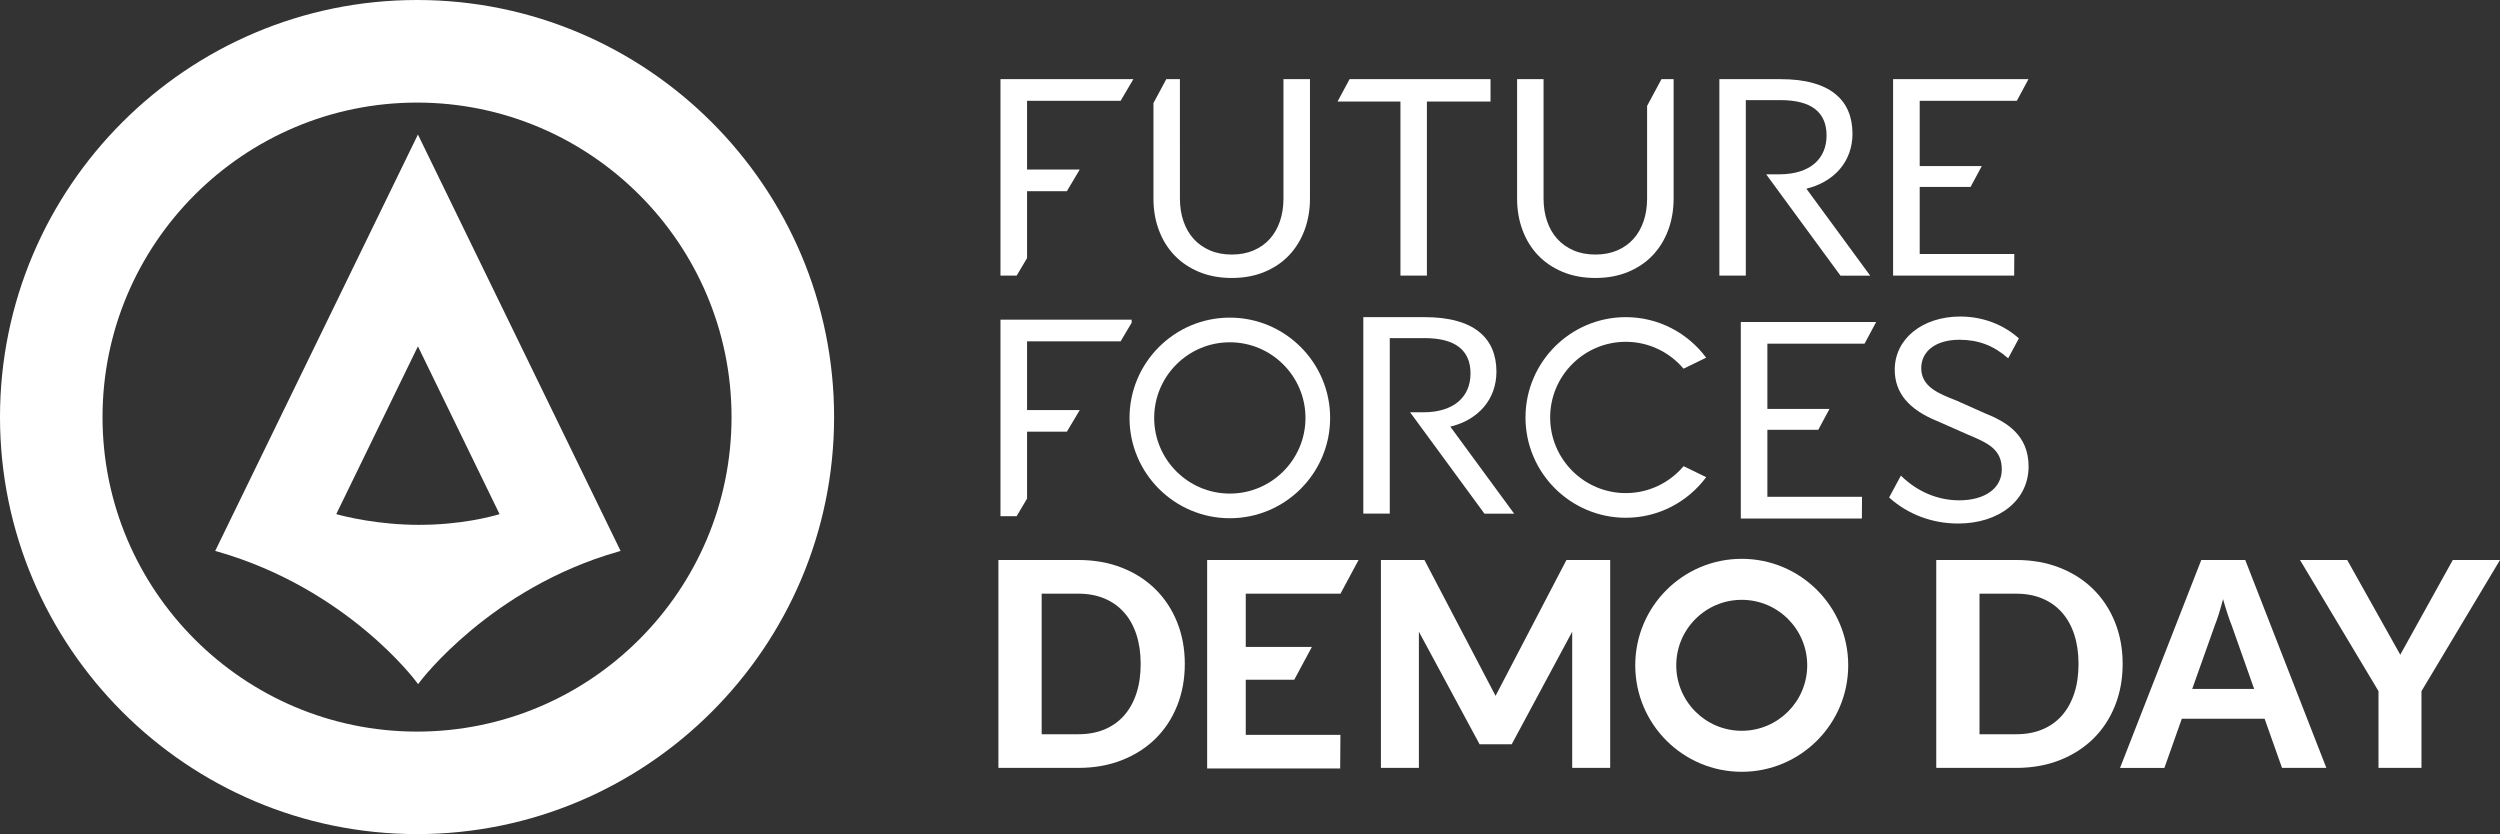 <svg xmlns="http://www.w3.org/2000/svg" id="Layer_2" data-name="Layer 2" viewBox="0 0 833.45 278.07"><rect x="0" y="0" width="833.45" height="278.07" fill="#333333" stroke="none"/><defs><style>      .cls-1 {        fill: #fff;        stroke-width: 0px;      }    </style></defs><g id="Layer_1-2" data-name="Layer 1"><g><path class="cls-1" d="M139.03,0C62.37,0,0,62.37,0,139.04s62.37,139.03,139.03,139.03,139.04-62.37,139.04-139.03S215.7,0,139.03,0ZM139.03,243.9c-57.81,0-104.85-47.04-104.85-104.85s47.04-104.85,104.85-104.85,104.85,47.03,104.85,104.85-47.03,104.85-104.85,104.85Z"></path><path class="cls-1" d="M139.33,44.85l-67.59,138.82.9.25c43.07,12.4,65.89,43,66.11,43.32l.63.85.65-.85c.24-.32,23.59-31.21,65.95-43.3l.91-.27L139.33,44.85ZM139.86,174.98c-13.69,0-24.65-2.71-27.76-3.58l27.23-55.94,27.22,55.95c-2.92.87-13.07,3.56-26.7,3.56Z"></path><polygon class="cls-1" points="342.4 86.05 342.4 63.74 355.67 63.74 359.97 56.51 342.4 56.51 342.4 33.61 373.59 33.61 377.84 26.39 333.54 26.39 333.54 91.89 338.93 91.89 342.4 86.05"></polygon><polygon class="cls-1" points="342.4 166.23 342.4 143.92 355.67 143.92 359.97 136.7 342.4 136.7 342.4 113.8 373.59 113.8 377.28 107.58 377.28 106.57 333.54 106.57 333.54 172.08 338.93 172.08 342.4 166.23"></polygon><polygon class="cls-1" points="639.99 62.32 656.95 62.32 660.68 55.37 639.99 55.37 639.99 33.61 672.37 33.61 676.25 26.39 631.12 26.39 631.12 91.89 671.48 91.89 671.53 84.67 639.99 84.67 639.99 62.32"></polygon><polygon class="cls-1" points="415.31 197.92 415.31 215.68 437.35 215.68 431.47 226.62 415.31 226.62 415.31 244.98 446.87 244.98 446.79 256.2 402.44 256.2 402.44 186.69 452.92 186.69 446.89 197.92 415.31 197.92"></polygon><polygon class="cls-1" points="589.21 143.28 606.18 143.28 609.91 136.33 589.21 136.33 589.21 114.58 621.6 114.58 625.48 107.35 580.35 107.35 580.35 172.86 620.71 172.86 620.76 165.63 589.21 165.63 589.21 143.28"></polygon><path class="cls-1" d="M427.88,26.39v39.82c0,2.74-.39,5.26-1.17,7.54s-1.9,4.25-3.38,5.9c-1.48,1.65-3.28,2.92-5.42,3.84-2.13.91-4.56,1.37-7.27,1.37s-5.14-.46-7.29-1.39c-2.15-.93-3.96-2.22-5.44-3.86-1.48-1.65-2.61-3.61-3.38-5.9-.78-2.29-1.17-4.8-1.17-7.54V26.39h-4.54l-4.28,7.97v31.85c0,3.78.6,7.28,1.81,10.51,1.2,3.23,2.93,6.03,5.19,8.39,2.25,2.36,5,4.21,8.23,5.55,3.23,1.34,6.86,2.01,10.88,2.01s7.65-.67,10.88-2.01,5.97-3.19,8.21-5.55,3.96-5.16,5.17-8.39c1.2-3.23,1.81-6.74,1.81-10.51V26.39h-8.82Z"></path><polygon class="cls-1" points="449.92 26.39 445.92 33.84 466.88 33.84 466.88 91.89 475.7 91.89 475.7 33.84 496.91 33.84 496.91 26.39 449.92 26.39"></polygon><path class="cls-1" d="M549.11,35.27v30.94c0,2.74-.39,5.26-1.17,7.54s-1.9,4.25-3.38,5.9c-1.48,1.65-3.28,2.92-5.42,3.84-2.13.91-4.56,1.37-7.27,1.37s-5.14-.46-7.29-1.39c-2.15-.93-3.96-2.22-5.44-3.86-1.48-1.65-2.61-3.61-3.38-5.9-.78-2.29-1.17-4.8-1.17-7.54V26.39h-8.82v39.82c0,3.78.6,7.28,1.81,10.51,1.2,3.23,2.93,6.03,5.19,8.39,2.25,2.36,5,4.21,8.23,5.55,3.23,1.34,6.86,2.01,10.88,2.01s7.65-.67,10.88-2.01,5.97-3.19,8.21-5.55,3.96-5.16,5.17-8.39c1.2-3.23,1.81-6.74,1.81-10.51V26.39h-4.05l-4.77,8.88Z"></path><path class="cls-1" d="M410,105.89c-18.44,0-33.44,15-33.44,33.44s15,33.44,33.44,33.44,33.44-15,33.44-33.44-15-33.44-33.44-33.44ZM410,164.55c-13.9,0-25.22-11.31-25.22-25.22s11.31-25.22,25.22-25.22,25.22,11.31,25.22,25.22-11.31,25.22-25.22,25.22Z"></path><path class="cls-1" d="M561.28,155.41c-4.63,5.48-11.54,8.98-19.27,8.98-13.9,0-25.22-11.31-25.22-25.22s11.31-25.22,25.22-25.22c7.71,0,14.62,3.49,19.25,8.96l7.54-3.67c-6.1-8.18-15.82-13.51-26.79-13.51-18.44,0-33.44,15-33.44,33.44s15,33.44,33.44,33.44c10.98,0,20.7-5.34,26.8-13.53l-7.54-3.67Z"></path><path class="cls-1" d="M504.78,171.23l-21.27-28.99c2.22-.55,4.23-1.32,6.02-2.34,2-1.14,3.69-2.51,5.07-4.11,1.39-1.6,2.45-3.41,3.18-5.42.73-2.01,1.1-4.18,1.1-6.49,0-2.77-.47-5.28-1.42-7.52-.94-2.24-2.4-4.15-4.37-5.74-1.96-1.58-4.46-2.8-7.47-3.63-3.02-.84-6.6-1.26-10.74-1.26h-20.38v65.5h8.82v-58.51h11.56c5.12,0,8.96.99,11.52,2.97,2.56,1.98,3.84,4.92,3.84,8.82,0,1.92-.34,3.67-1.01,5.26-.67,1.59-1.67,2.95-2.99,4.09-1.32,1.14-2.97,2.03-4.94,2.65-1.97.62-4.23.94-6.79.94h-4.41l24.78,33.79h9.9Z"></path><path class="cls-1" d="M623.48,91.89l-21.27-28.99c2.22-.55,4.23-1.32,6.02-2.34,2-1.14,3.69-2.51,5.07-4.11,1.39-1.6,2.45-3.41,3.18-5.42.73-2.01,1.1-4.18,1.1-6.49,0-2.77-.47-5.28-1.42-7.52-.94-2.24-2.4-4.15-4.37-5.74-1.96-1.58-4.46-2.8-7.47-3.63-3.02-.84-6.6-1.26-10.74-1.26h-20.38v65.5h8.82v-58.51h11.56c5.12,0,8.96.99,11.52,2.97,2.56,1.98,3.84,4.92,3.84,8.82,0,1.92-.34,3.67-1.01,5.26-.67,1.59-1.67,2.95-2.99,4.09-1.32,1.14-2.97,2.03-4.94,2.65-1.97.62-4.23.94-6.79.94h-4.41l24.78,33.79h9.9Z"></path><path class="cls-1" d="M652.71,174.53c-8.54,0-16.66-3.06-22.84-8.61l-.07-.07.05-.09,3.87-7.2.12.12c5.36,5.24,12.21,8.12,19.29,8.12,8.65,0,14.23-4.04,14.23-10.29,0-6.83-4.74-8.84-11.3-11.62l-.45-.19-9.61-4.25c-9.64-3.86-14.33-9.48-14.33-17.2,0-10.27,9.19-17.72,21.86-17.72,7.32,0,14.23,2.57,19.45,7.22l.07.07-.05.09-3.52,6.55-.12-.1c-4.72-4.16-9.85-6.09-16.14-6.09-7.72,0-12.72,3.72-12.72,9.48,0,6.19,5.84,8.48,11.5,10.7l.25.1,9.3,4.15c7.29,2.88,14.74,7.25,14.74,17.81,0,11.21-9.7,19.03-23.58,19.03Z"></path><path class="cls-1" d="M775.57,256h-14.79s-5.8-16.38-5.8-16.38h-27.61l-5.8,16.39h-14.79s27.08-69.32,27.08-69.32h14.66l27.04,69.31ZM730.86,229.68h20.63l-7.5-21.21c-.45-1.11-.92-2.42-1.41-3.92-.49-1.5-.98-3.1-1.46-4.82-.45,1.75-.91,3.38-1.39,4.9s-.94,2.83-1.39,3.94l-7.5,21.11Z"></path><path class="cls-1" d="M394.99,221.32c0,5.06-.85,9.72-2.56,13.97-1.7,4.25-4.11,7.91-7.21,10.96s-6.84,5.45-11.2,7.17c-4.36,1.72-9.2,2.58-14.52,2.58h-26.65v-69.31h26.65c5.32,0,10.16.86,14.52,2.58,4.36,1.72,8.1,4.12,11.2,7.19s5.51,6.73,7.21,10.96c1.7,4.24,2.56,8.87,2.56,13.9ZM380.28,221.32c0-3.63-.48-6.89-1.43-9.79s-2.32-5.35-4.11-7.36c-1.78-2.01-3.96-3.55-6.52-4.63-2.56-1.08-5.47-1.62-8.72-1.62h-12.23v46.86h12.23c3.25,0,6.15-.53,8.72-1.6,2.56-1.07,4.74-2.61,6.52-4.63,1.78-2.02,3.15-4.48,4.11-7.38s1.43-6.18,1.43-9.84Z"></path><path class="cls-1" d="M707.65,221.32c0,5.06-.85,9.72-2.56,13.97-1.7,4.25-4.11,7.91-7.21,10.96s-6.84,5.45-11.2,7.17c-4.36,1.72-9.2,2.58-14.52,2.58h-26.65v-69.31h26.65c5.32,0,10.16.86,14.52,2.58,4.36,1.72,8.1,4.12,11.2,7.19s5.51,6.73,7.21,10.96c1.7,4.24,2.56,8.87,2.56,13.9ZM692.94,221.32c0-3.63-.48-6.89-1.43-9.79s-2.32-5.35-4.11-7.36c-1.78-2.01-3.96-3.55-6.52-4.63-2.56-1.08-5.47-1.62-8.72-1.62h-12.23v46.86h12.23c3.25,0,6.15-.53,8.72-1.6,2.56-1.07,4.74-2.61,6.52-4.63,1.78-2.02,3.15-4.48,4.11-7.38s1.43-6.18,1.43-9.84Z"></path><path class="cls-1" d="M498.59,231.98l23.63-45.29h14.58v69.31h-12.66v-45.4l-20.17,37.53h-10.7l-20.24-37.53v45.4h-12.66v-69.31h14.51l23.71,45.29Z"></path><path class="cls-1" d="M807.27,230.4v25.6h-14.33v-25.6l-26.17-43.71h15.74l17.69,31.58,17.51-31.58h15.74l-26.17,43.71Z"></path><path class="cls-1" d="M580.66,186.3c-19.61,0-35.5,15.9-35.5,35.5s15.9,35.5,35.5,35.5,35.5-15.9,35.5-35.5-15.9-35.5-35.5-35.5ZM580.66,243.63c-12.06,0-21.83-9.78-21.83-21.83s9.78-21.83,21.83-21.83,21.83,9.78,21.83,21.83-9.78,21.83-21.83,21.83Z"></path></g></g></svg>